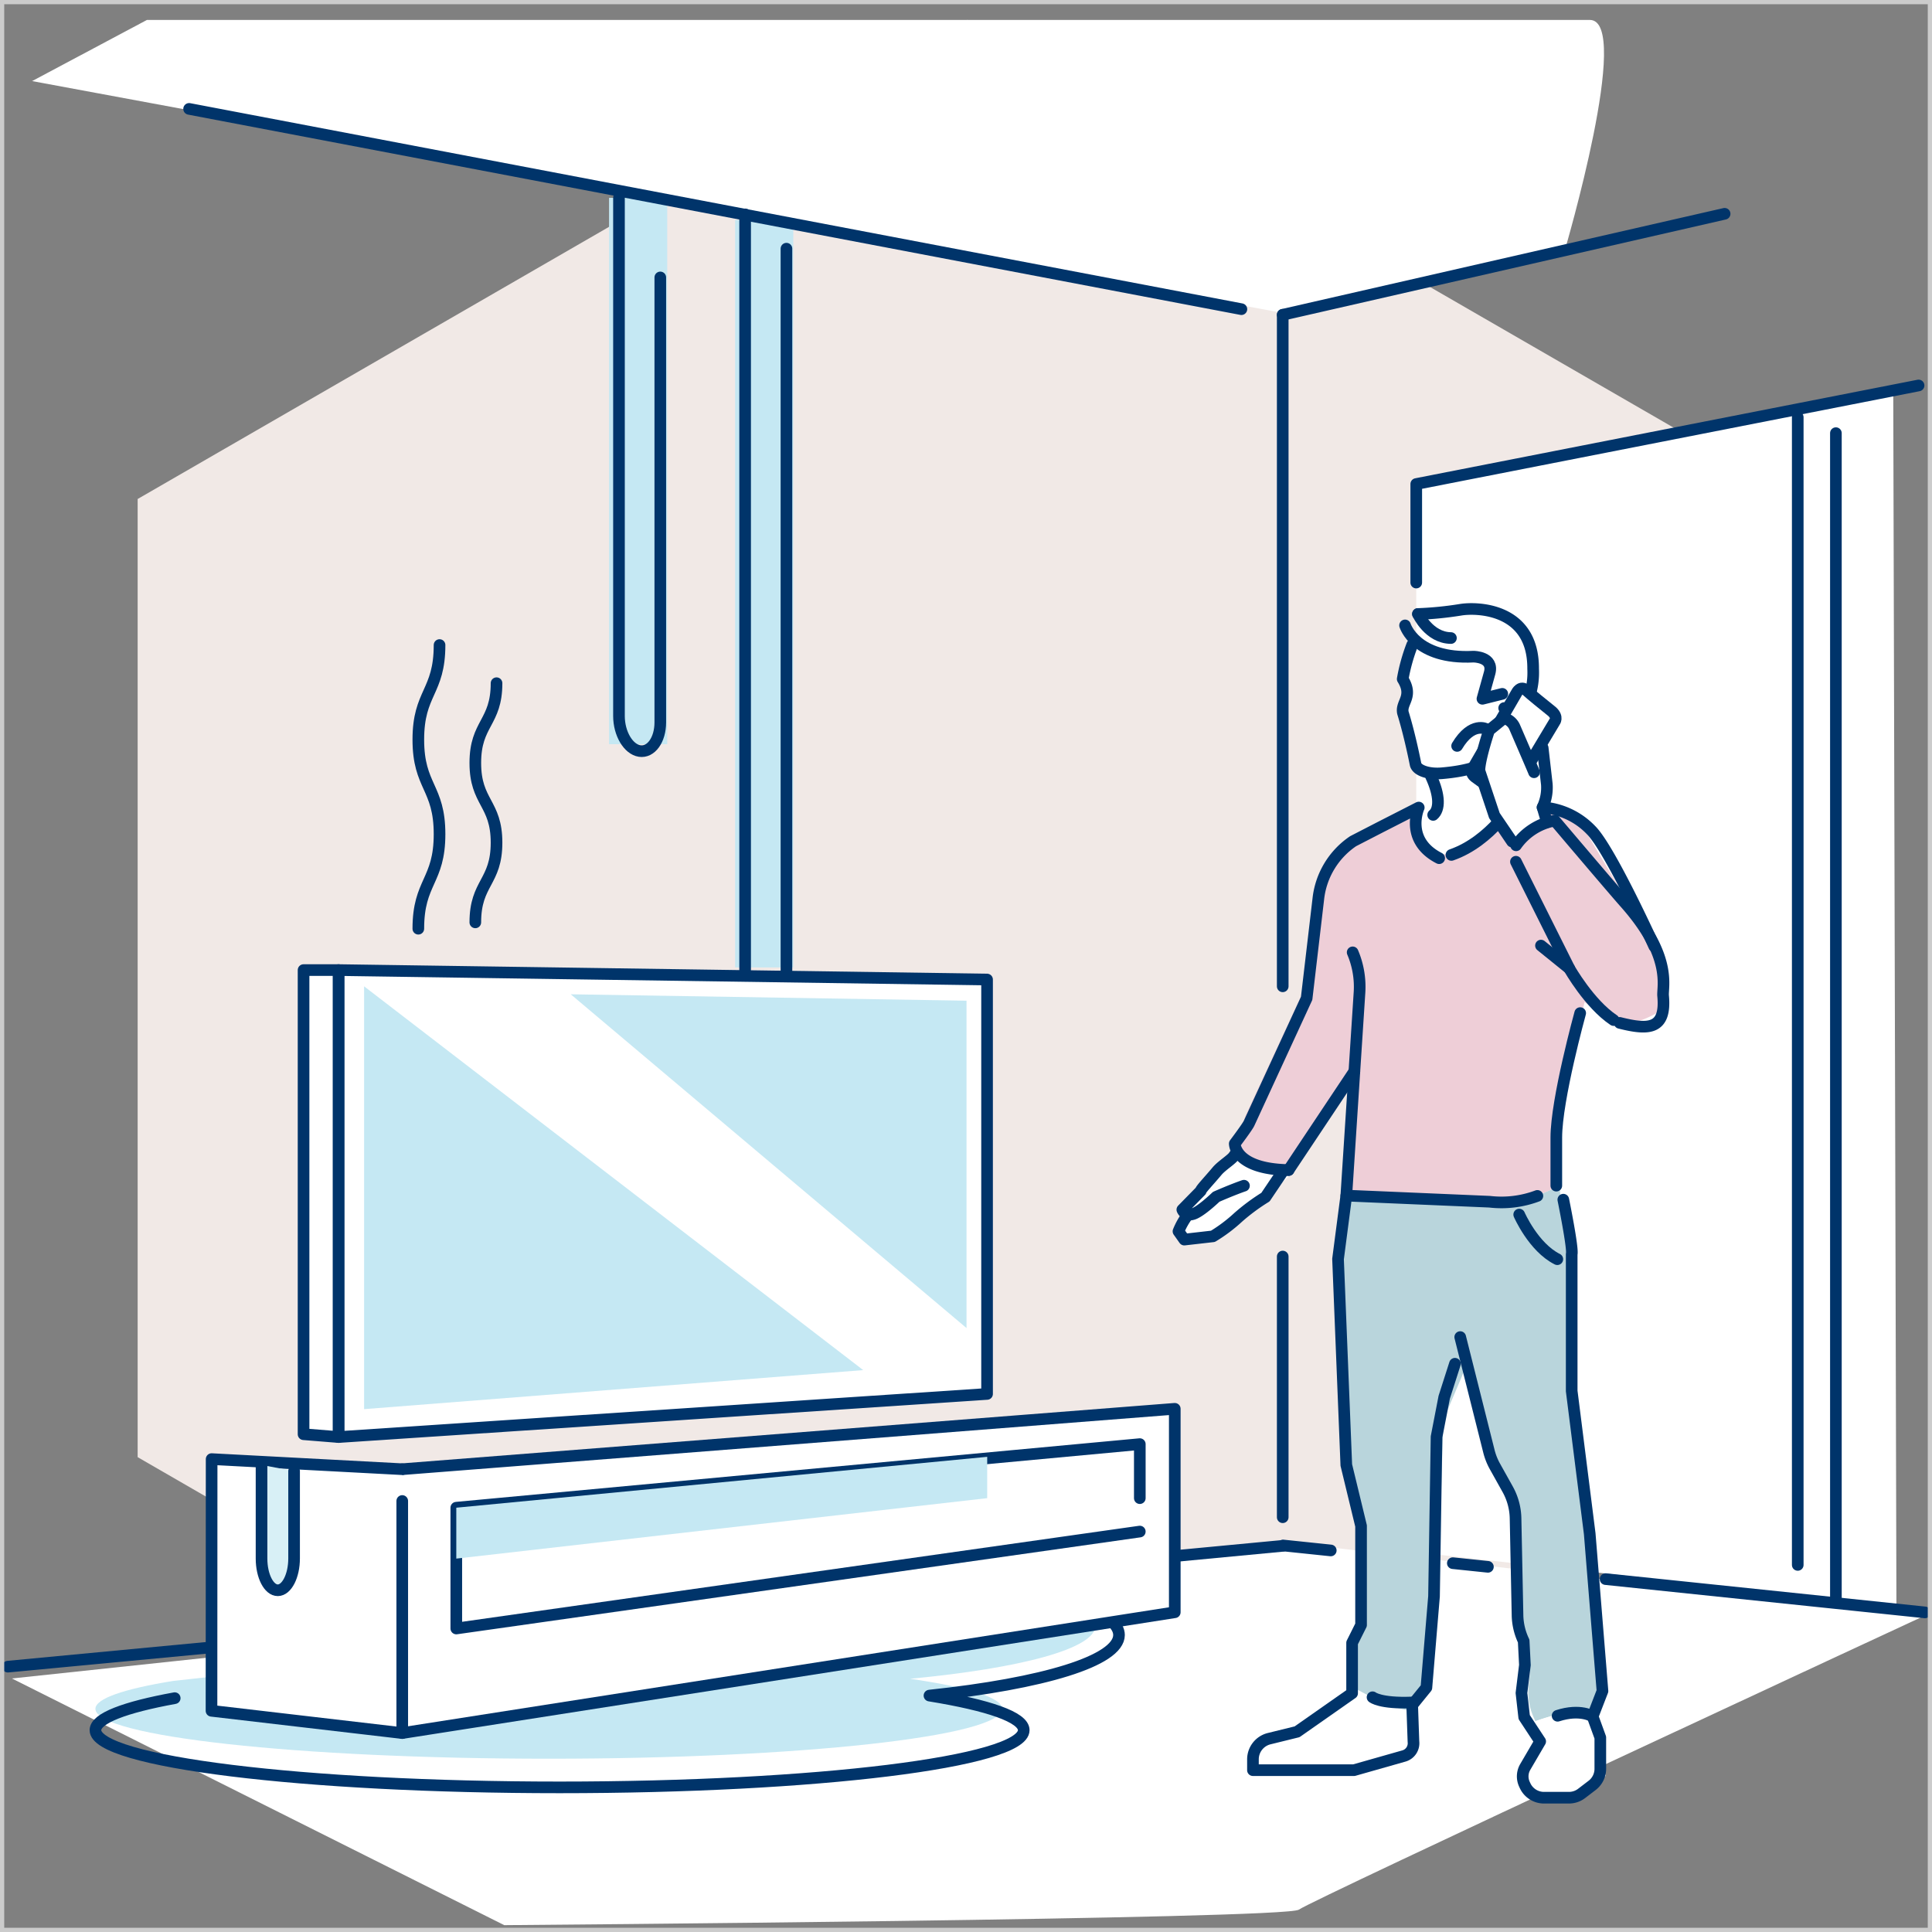 <?xml version="1.0" encoding="UTF-8"?>
<svg xmlns="http://www.w3.org/2000/svg" xmlns:xlink="http://www.w3.org/1999/xlink" width="457" height="457" viewBox="0 0 457 457">
  <rect x="0" y="0" width="457" height="457" fill="#808080" stroke="none"/>
  <defs>
    <clipPath id="a">
      <rect width="125.583" height="24.074" fill="none"></rect>
    </clipPath>
  </defs>
  <g transform="translate(-845.5 -2224.346)">
    <g transform="translate(-3041.5 -1720.654)">
      <path d="M428.213,345.085V118.441L231.933,5.119,35.654,118.441V345.085L223.837,453.732l8.828-.553,8.336-.007Z" transform="translate(3883.906 3944.594)" fill="#f1e9e6"></path>
      <path d="M454.907,417.6,305.028,400.017,3.044,432.189,119.5,490.536s184.952-1.41,187.96-3.666S454.907,417.6,454.907,417.6" transform="translate(3886.776 3909.843)" fill="#fff"></path>
      <path d="M8.278,19.584l297.21,55.1,65.337-15.063s16.065-54.5,5.913-54.5H35.449Z" transform="translate(3886.315 3944.594)" fill="#fff"></path>
      <path d="M480.11,100.753l-112.83,22.56V375.984l113.582,12.784Z" transform="translate(3854.723 3936.178)" fill="#fff"></path>
      <path d="M43.021,433.3C31.457,435.186,24.7,437.454,24.7,439.9c0,6.51,48.015,11.788,107.244,11.788s107.245-5.278,107.245-11.788c0-2.676-8.115-5.143-21.779-7.121,26.153-2.472,43.8-7.133,43.8-12.478,0-7.931-38.8-14.36-86.666-14.36s-86.667,6.43-86.667,14.36c0,3.062,5.8,5.9,15.664,8.229-11.793.356-22.776.926-32.574,1.672" transform="translate(3884.87 3909.322)" fill="#c5e8f3"></path>
      <line y2="176.791" transform="translate(4067.766 3997.045)" fill="none" stroke="#c5e8f3" stroke-miterlimit="10" stroke-width="13.759"></line>
      <line y2="129.234" transform="translate(4037.947 3991.802)" fill="none" stroke="#c5e8f3" stroke-miterlimit="10" stroke-width="13.759"></line>
      <path d="M99.927,442.05l-45.119-5.264.03-59.542,45.089,2.39,182.736-14.288v48.128Z" transform="translate(3882.221 3912.894)" fill="#fff"></path>
      <path d="M43.456,437.364c-11.838,2.161-18.751,4.764-18.751,7.568,0,7.476,49.155,13.536,109.791,13.536s109.792-6.06,109.792-13.536c0-3.072-8.307-5.9-22.3-8.176,26.773-2.839,44.836-8.191,44.836-14.329,0-9.106-39.724-16.489-88.725-16.489s-88.726,7.383-88.726,16.489c0,3.517,5.942,6.773,16.036,9.45-12.073.408-23.317,1.063-33.347,1.92" transform="translate(3884.87 3909.322)" fill="none" stroke="#00346a" stroke-linecap="round" stroke-linejoin="round" stroke-width="2.752"></path>
      <line x2="75.534" y2="7.876" transform="translate(4266.79 4318.524)" fill="none" stroke="#00346a" stroke-linecap="round" stroke-linejoin="round" stroke-width="2.752"></line>
      <line x2="8.299" y2="0.865" transform="translate(4230.655 4314.756)" fill="none" stroke="#00346a" stroke-linecap="round" stroke-linejoin="round" stroke-width="2.752"></line>
      <line x2="11.262" y2="1.175" transform="translate(4190.52 4310.571)" fill="none" stroke="#00346a" stroke-linecap="round" stroke-linejoin="round" stroke-width="2.752"></line>
      <line x1="301.551" y2="28.576" transform="translate(3888.868 4310.658)" fill="none" stroke="#00346a" stroke-linecap="round" stroke-linejoin="round" stroke-width="2.752"></line>
      <line x1="248.911" y1="47.376" transform="translate(3931.732 3970.756)" fill="none" stroke="#00346a" stroke-linecap="round" stroke-linejoin="round" stroke-width="2.752"></line>
      <line y1="61.664" transform="translate(4190.419 4242.226)" fill="none" stroke="#00346a" stroke-linecap="round" stroke-linejoin="round" stroke-width="2.752"></line>
      <line y1="23.888" x2="104.528" transform="translate(4190.419 3995.571)" fill="none" stroke="#00346a" stroke-linecap="round" stroke-linejoin="round" stroke-width="2.752"></line>
      <path d="M160.494,51.27V173.836c0,4.141,2.2,7.868,4.888,8.281s4.887-2.636,4.887-6.777V70.091" transform="translate(3872.92 3940.532)" fill="none" stroke="#00346a" stroke-linecap="round" stroke-linejoin="round" stroke-width="2.752"></path>
      <path d="M193.212,55.555V246.546c0,5.28,2.2,9.489,4.888,9.352s4.887-4.571,4.887-9.852V63.667" transform="translate(3870.041 3940.155)" fill="none" stroke="#00346a" stroke-linecap="round" stroke-linejoin="round" stroke-width="2.752"></path>
      <path d="M241.162,351.819l-153.408,10.2V251.557l153.408,2.236Z" transform="translate(3879.322 3922.907)" fill="#fff"></path>
      <path d="M241.162,351.819l-153.408,10.2V251.557l153.408,2.236Z" transform="translate(3879.322 3922.907)" fill="none" stroke="#00346a" stroke-linecap="round" stroke-linejoin="round" stroke-width="2.752"></path>
      <path d="M212.449,346.551,94.385,355.786V255.77Z" transform="translate(3878.738 3922.536)" fill="#c5e8f3"></path>
      <path d="M147.982,257.837l93.619,1.515v77.434Z" transform="translate(3874.022 3922.354)" fill="#c5e8f3"></path>
      <path d="M104.281,379.634l182.736-14.288v48.128L104.281,442.049" transform="translate(3877.867 3912.894)" fill="#fff"></path>
      <path d="M104.281,379.634l182.736-14.288v48.128L104.281,442.049" transform="translate(3877.867 3912.894)" fill="none" stroke="#00346a" stroke-linecap="round" stroke-linejoin="round" stroke-width="2.752"></path>
      <path d="M99.927,380.782l-45.089-2.39-.03,59.542L99.927,443.2V388.3" transform="translate(3882.221 3911.746)" fill="#fff"></path>
      <path d="M99.927,380.782l-45.089-2.39-.03,59.542L99.927,443.2V388.3" transform="translate(3882.221 3911.746)" fill="none" stroke="#00346a" stroke-linecap="round" stroke-linejoin="round" stroke-width="2.75"></path>
      <path d="M86.957,251.557H78.685V361.348l8.272.67Z" transform="translate(3880.12 3922.907)" fill="#fff"></path>
      <path d="M86.957,251.557H78.685V361.348l8.272.67Z" transform="translate(3880.12 3922.907)" fill="none" stroke="#00346a" stroke-linecap="round" stroke-linejoin="round" stroke-width="2.752"></path>
      <path d="M486.1,99.929,367.28,123.241v23.313" transform="translate(3854.723 3936.25)" fill="none" stroke="#00346a" stroke-linecap="round" stroke-linejoin="round" stroke-width="2.752"></path>
      <line y2="271.47" transform="translate(4312.243 4043.699)" fill="none" stroke="#00346a" stroke-linecap="round" stroke-linejoin="round" stroke-width="2.752"></line>
      <line y2="275.983" transform="translate(4321.267 4047.459)" fill="none" stroke="#00346a" stroke-linecap="round" stroke-linejoin="round" stroke-width="2.752"></line>
      <path d="M279.977,395.192,118.3,418.122V389.547l161.679-15.04V387.29" transform="translate(3876.634 3912.087)" fill="#fff"></path>
      <path d="M279.977,395.192,118.3,418.122V389.547l161.679-15.04V387.29" transform="translate(3876.634 3912.087)" fill="none" stroke="#00346a" stroke-linecap="round" stroke-linejoin="round" stroke-width="2.752"></path>
      <line y1="158.848" transform="translate(4190.419 4019.459)" fill="none" stroke="#00346a" stroke-linecap="round" stroke-linejoin="round" stroke-width="2.752"></line>
      <path d="M108.452,234.355c0-11.182,5.019-11.182,5.019-22.365s-5.019-11.184-5.019-22.368,5.019-11.184,5.019-22.369" transform="translate(3877.5 3930.326)" fill="none" stroke="#00346a" stroke-linecap="round" stroke-linejoin="round" stroke-width="2.752"></path>
      <path d="M123.234,233.725c0-9.428,5.019-9.428,5.019-18.857s-5.019-9.43-5.019-18.859,5.019-9.43,5.019-18.859" transform="translate(3876.199 3929.455)" fill="none" stroke="#00346a" stroke-linecap="round" stroke-linejoin="round" stroke-width="2.752"></path>
      <path d="M67.786,379.912v22.133c0,4.141,1.733,7.519,3.85,7.509s3.85-3.408,3.85-7.549V381.359" transform="translate(3881.079 3911.612)" fill="#d8f0f6"></path>
      <path d="M67.786,379.912v22.133c0,4.141,1.733,7.519,3.85,7.509s3.85-3.408,3.85-7.549V381.359" transform="translate(3881.079 3911.612)" fill="none" stroke="#00346a" stroke-linecap="round" stroke-linejoin="round" stroke-width="2.752"></path>
      <path d="M348.8,438.663s-9.95,8.529-17.057,11.016-4.62,7.463-4.62,7.463H348.8l14.214-3.554-1.208-10.572c-4.44-.631-8.719-3.132-12.946-5.366Z" transform="translate(3858.294 3906.531)" fill="#fff"></path>
      <path d="M409.871,427.2l-.71-9.6-5.331-46.2s-1.777-40.155-1.422-43.709-2.843-17.413-2.843-17.413l-.254-2.923a29.827,29.827,0,0,1-16.542,3.905L348.93,309.4l-.043.423-2.625,15.035,2.487,44.064,3.553,15.636,1.066,25.941-2.131,4.62-.651,11.069c4.227,2.234,8.505,4.735,12.947,5.366l-.213-1.865,4.619-4.976,2.843-28.073,1.066-33.76,4.975-11.727s1.777,5.331,2.844,9.594,7.818,20.967,7.818,20.967,3.359,33.461,4.62,38.734c.938,3.926-1.785,7.021,1.514,13.7a49.638,49.638,0,0,1,14.244-2.929Z" transform="translate(3856.573 3917.996)" fill="#b9d5dc"></path>
      <path d="M398.031,446.1a7.634,7.634,0,0,0,.974,3c1.776,2.487-3.373,7.8-2.488,10.66s1.066,3.2,4.264,4.62,13.86-5.331,13.86-5.331l-1.421-7.818-2.132-5.686,1.188-2.377a49.675,49.675,0,0,0-14.245,2.929" transform="translate(3852.16 3906.045)" fill="#fff"></path>
      <path d="M367.261,213.941c2.329,4.658,6.987,6.987,11.645,3.494,6.23-4.846,12.867-9.285,18.942-14.286l-.682-9c-10.666,1.461-17.126,4.786-27.941,6.246.812,1.123,3.593,5.359,1.56,8.24-1,1.686-3.164.551-4.279-.2-.026,2.012.754,4.15.754,5.5" transform="translate(3854.792 3927.959)" fill="#fff"></path>
      <path d="M319.215,297.7l-1.692,5.69s-10.457,5.742-8.911,9.026c.05.106.193,2.125-2.125,5.409-.935,1.324,6.311.79,6.375.773,5.217-1.353,12.557-8.5,12.557-8.5l6.318-5.642.125-.2c-5.062.285-9.494-2.568-12.648-6.556" transform="translate(3860.08 3918.846)" fill="#fff"></path>
      <path d="M403.225,214.533l-9.145-6.762-.285-3.754c-6.075,5-12.711,9.44-18.942,14.286-4.658,3.494-9.316,1.165-11.645-3.494,0-1.352-.779-3.49-.753-5.5-.42-.283-.7-.512-.7-.512l-13.148,8.173-6.4,7.107-5.33,27.363L322.669,282l-2.218,7.458c3.154,3.988,7.586,6.841,12.648,6.556l3.429-5.487,13.149-19.544L346.659,300.3l33.84,1.871a29.827,29.827,0,0,0,16.542-3.905l-1.167-13.424,7.094-29.868s6.946,4.539,9.788,4.894,7.727-2.576,7.727-2.576L421,244.414Z" transform="translate(3858.844 3927.09)" fill="#eeced7"></path>
      <path d="M394.209,189.289s.32-5.763.32-18.568S378.2,158.235,378.2,158.235c-8-.96-12.927,9.7-12.927,9.7-1.484,5.042-1.479,6.076-1.479,14.72a24.8,24.8,0,0,0,4.482,14.317s.077.1.2.26c9.743-1.315,19.169-2.631,28.778-3.946Z" transform="translate(3855.03 3931.125)" fill="#fff"></path>
      <path d="M387.767,182.156a2.544,2.544,0,0,1,2.571,2.648c.021,1.822-1.445,3.871-3.1,3.89,0,0-.765,1.708-1.467,2.88-.329.551.332-.363,0,0-.126,4.14-7.326,5.536-12.709,6-3.229.279-5.966-.685-6.258-2.142-.572-2.845-1.643-7.783-2.986-12.143-.555-2.5,2.56-3.789-.052-8.007a42.659,42.659,0,0,1,2.26-8.106" transform="translate(3855.034 3930.333)" fill="none" stroke="#00346a" stroke-linecap="round" stroke-linejoin="round" stroke-width="2.752"></path>
      <path d="M367.723,159.087a81.361,81.361,0,0,0,10.09-1c3.676-.613,17.247-.528,17.157,13.991a18.2,18.2,0,0,1-1.046,7.027" transform="translate(3854.684 3931.148)" fill="none" stroke="#00346a" stroke-linecap="round" stroke-linejoin="round" stroke-width="2.752"></path>
      <path d="M368.557,221.382c-8.308-4.25-4.831-11.978-4.831-11.978l-9.08,4.637-6.444,3.322a18.955,18.955,0,0,0-8.234,13.687l-2.757,23.481-13.6,29.51c-.331.8-3.405,4.874-3.405,4.874s-.07,6,12.737,6.232" transform="translate(3858.866 3926.616)" fill="none" stroke="#00346a" stroke-linecap="round" stroke-linejoin="round" stroke-width="2.752"></path>
      <line y1="23.353" x2="15.564" transform="translate(4191.804 4198.41)" fill="none" stroke="#00346a" stroke-linecap="round" stroke-linejoin="round" stroke-width="2.752"></line>
      <path d="M350.642,246.963a20.817,20.817,0,0,1,1.618,9.5L349.14,304.5l33.884,1.448a24.123,24.123,0,0,0,11.31-1.377" transform="translate(3856.32 3923.311)" fill="none" stroke="#00346a" stroke-linecap="round" stroke-linejoin="round" stroke-width="2.752"></path>
      <path d="M378.685,343.61l6.787,27.007a14.788,14.788,0,0,0,1.429,3.6l3,5.37a14.755,14.755,0,0,1,1.871,6.9l.466,22.919a14.768,14.768,0,0,0,1.456,6.1l.29,5.674-.814,6.62.645,5.7,3.783,5.75-3.528,6.032a4.433,4.433,0,0,0-.205,4.084l.146.318a4.932,4.932,0,0,0,4.486,2.883h5.908a4.931,4.931,0,0,0,2.992-1.012l2.484-1.9a4.932,4.932,0,0,0,1.941-3.922v-7.394l-1.816-4.994,2.327-6.014-3.018-37.21-4.264-33.766V324.01c.389-1.3-1.981-12.9-1.981-12.9" transform="translate(3853.72 3917.667)" fill="none" stroke="#00346a" stroke-linecap="round" stroke-linejoin="round" stroke-width="2.752"></path>
      <path d="M372.707,349.826l-2.536,7.915-1.816,9.382-.6,37.72-1.8,21.584-3.363,4.141.3,8.647a3.137,3.137,0,0,1-2.257,3.392l-11.8,3.353H324.926V443.4a5.038,5.038,0,0,1,3.832-4.891l6.609-1.628,13.013-9.113V415.848l2.119-4.237V388.191l-3.49-14.411-1.957-48.725,1.957-15" transform="translate(3858.45 3917.759)" fill="none" stroke="#00346a" stroke-linecap="round" stroke-linejoin="round" stroke-width="2.752"></path>
      <path d="M392.308,179.513l-10.345,17.836s-.888,1.042.49,2.117,7.732,5.425,7.732,5.425l11.078-18.469s.92-1.062-.587-2.44c-1.846-1.477-5.029-4.044-6.026-4.98-1.435-1.345-2.341.511-2.341.511" transform="translate(3853.456 3929.335)" fill="#fff"></path>
      <path d="M392.308,179.513l-10.345,17.836s-.888,1.042.49,2.117,7.732,5.425,7.732,5.425l11.078-18.469s.92-1.062-.587-2.44c-1.846-1.477-5.029-4.044-6.026-4.98C393.214,177.657,392.308,179.513,392.308,179.513Z" transform="translate(3853.456 3929.335)" fill="none" stroke="#00346a" stroke-linecap="round" stroke-linejoin="round" stroke-width="2.752"></path>
      <path d="M393.135,223.456,405.757,248.7s4.726,8.363,10.493,12.213" transform="translate(3852.448 3925.38)" fill="none" stroke="#00346a" stroke-linecap="round" stroke-linejoin="round" stroke-width="2.752"></path>
      <path d="M409.254,262.716s-5.647,20.44-5.647,29.442V303.53" transform="translate(3851.527 3921.925)" fill="none" stroke="#00346a" stroke-linecap="round" stroke-linejoin="round" stroke-width="2.752"></path>
      <path d="M371.619,210.429c1.546-1.288,1.651-4.478-.515-9.145" transform="translate(3854.387 3927.331)" fill="none" stroke="#00346a" stroke-linecap="round" stroke-linejoin="round" stroke-width="2.752"></path>
      <path d="M364.378,162.159s2.464,8.1,16.191,7.392c0,0,4.869,0,3.813,3.871l-1.7,6.1,4.693-1.173" transform="translate(3854.979 3930.774)" fill="none" stroke="#00346a" stroke-linecap="round" stroke-linejoin="round" stroke-width="2.752"></path>
      <path d="M367.723,159.2s2.581,5.632,7.8,5.69" transform="translate(3854.684 3931.034)" fill="none" stroke="#00346a" stroke-linecap="round" stroke-linejoin="round" stroke-width="2.752"></path>
      <path d="M384.8,189.019s-3.4-1.877-6.918,3.989" transform="translate(3853.79 3928.436)" fill="none" stroke="#00346a" stroke-linecap="round" stroke-linejoin="round" stroke-width="2.752"></path>
      <path d="M391.469,207.5s-5.6,9.66-15.069,12.944" transform="translate(3853.921 3926.784)" fill="#fff"></path>
      <path d="M391.469,207.5s-5.6,9.66-15.069,12.944" transform="translate(3853.921 3926.784)" fill="none" stroke="#00346a" stroke-linecap="round" stroke-linejoin="round" stroke-width="2.752"></path>
      <path d="M393.982,314.968s3.349,7.727,9.016,10.561" transform="translate(3852.374 3917.327)" fill="none" stroke="#00346a" stroke-linecap="round" stroke-linejoin="round" stroke-width="2.752"></path>
      <path d="M394.139,199.731l5.641,3.91-.757,4.872,1.041,3.518-6.568,4.315s-4.637-2.834-5.023-5.539,5.667-11.076,5.667-11.076" transform="translate(3852.86 3927.468)" fill="#fff"></path>
      <path d="M400.071,193.952l.979,8.568A11.07,11.07,0,0,1,400.043,208l1.042,3.518" transform="translate(3851.84 3927.976)" fill="none" stroke="#00346a" stroke-linecap="round" stroke-linejoin="round" stroke-width="2.752"></path>
      <path d="M417.687,260.639c6.756,1.695,11.024,1.682,10.265-6.4-.209-2.225,2.265-9.324-9.055-22.047-2.818-3.168-16.568-19.4-16.568-19.4a14.327,14.327,0,0,0-9.156,5.84" transform="translate(3852.445 3926.318)" fill="none" stroke="#00346a" stroke-linecap="round" stroke-linejoin="round" stroke-width="2.752"></path>
      <path d="M400.043,209.359a17.573,17.573,0,0,1,11.473,5.386c4.524,4.524,14.94,27.47,14.94,27.47" transform="translate(3851.84 3926.62)" fill="none" stroke="#00346a" stroke-linecap="round" stroke-linejoin="round" stroke-width="2.752"></path>
      <line x2="6.698" y2="5.409" transform="translate(4251.507 4168.67)" fill="none" stroke="#00346a" stroke-linecap="round" stroke-linejoin="round" stroke-width="2.752"></line>
      <path d="M355.942,440.163s1.823,1.523,9.277,1.236" transform="translate(3855.721 3906.31)" fill="none" stroke="#00346a" stroke-linecap="round" stroke-linejoin="round" stroke-width="2.752"></path>
      <path d="M412.23,445.051s-2.883-1.9-8.292-.158" transform="translate(3851.498 3905.958)" fill="none" stroke="#00346a" stroke-linecap="round" stroke-linejoin="round" stroke-width="2.752"></path>
      <path d="M396.581,199.013c.042.026-2.831-6.629-4.587-10.69a3.661,3.661,0,0,0-2.519-2.094l-3.517,2.855s-2.283,6.778-2.3,9.556l3.547,10.612,4.179,6.151" transform="translate(3853.282 3928.656)" fill="#fff"></path>
      <path d="M396.581,199.013c.042.026-2.831-6.629-4.587-10.69a3.661,3.661,0,0,0-2.519-2.094l-3.517,2.855s-2.283,6.778-2.3,9.556l3.547,10.612,4.179,6.151" transform="translate(3853.282 3928.656)" fill="none" stroke="#00346a" stroke-linecap="round" stroke-linejoin="round" stroke-width="2.752"></path>
      <path d="M318.916,299.6c-.4.866-2.941,2.376-4.075,3.727-1.946,2.323-3.948,4.4-3.871,4.693l-4.356,4.441a1.9,1.9,0,0,0,2.295,1.089c1.8-.337,5.71-4.129,5.71-4.129s3.626-1.609,6.569-2.629" transform="translate(3860.062 3918.679)" fill="#fff"></path>
      <path d="M318.916,299.6c-.4.866-2.941,2.376-4.075,3.727-1.946,2.323-3.948,4.4-3.871,4.693l-4.356,4.441a1.9,1.9,0,0,0,2.295,1.089c1.8-.337,5.71-4.129,5.71-4.129s3.626-1.609,6.569-2.629" transform="translate(3860.062 3918.679)" fill="none" stroke="#00346a" stroke-linecap="round" stroke-linejoin="round" stroke-width="2.752"></path>
      <path d="M330.437,303.529l-4.25,6.311a47.563,47.563,0,0,0-6.44,4.765,36.8,36.8,0,0,1-5.989,4.508l-6.762.772-1.385-1.956a17.029,17.029,0,0,1,2.159-3.84" transform="translate(3860.15 3918.333)" fill="none" stroke="#00346a" stroke-linecap="round" stroke-linejoin="round" stroke-width="2.752"></path>
      <g transform="translate(3994.932 4289.602)" style="mix-blend-mode:multiply;isolation:isolate">
        <g transform="translate(0 0)">
          <g clip-path="url(#a)">
            <path d="M243.881,387.581,118.3,401.879V389.837l125.583-12.032Z" transform="translate(-118.298 -377.805)" fill="#c5e8f3"></path>
          </g>
        </g>
      </g>
      <rect width="456" height="456" transform="translate(3887.5 3945.5)" fill="none" stroke="#cbcbcb" stroke-miterlimit="10" stroke-width="1"></rect>
    </g>
  </g>
</svg>
